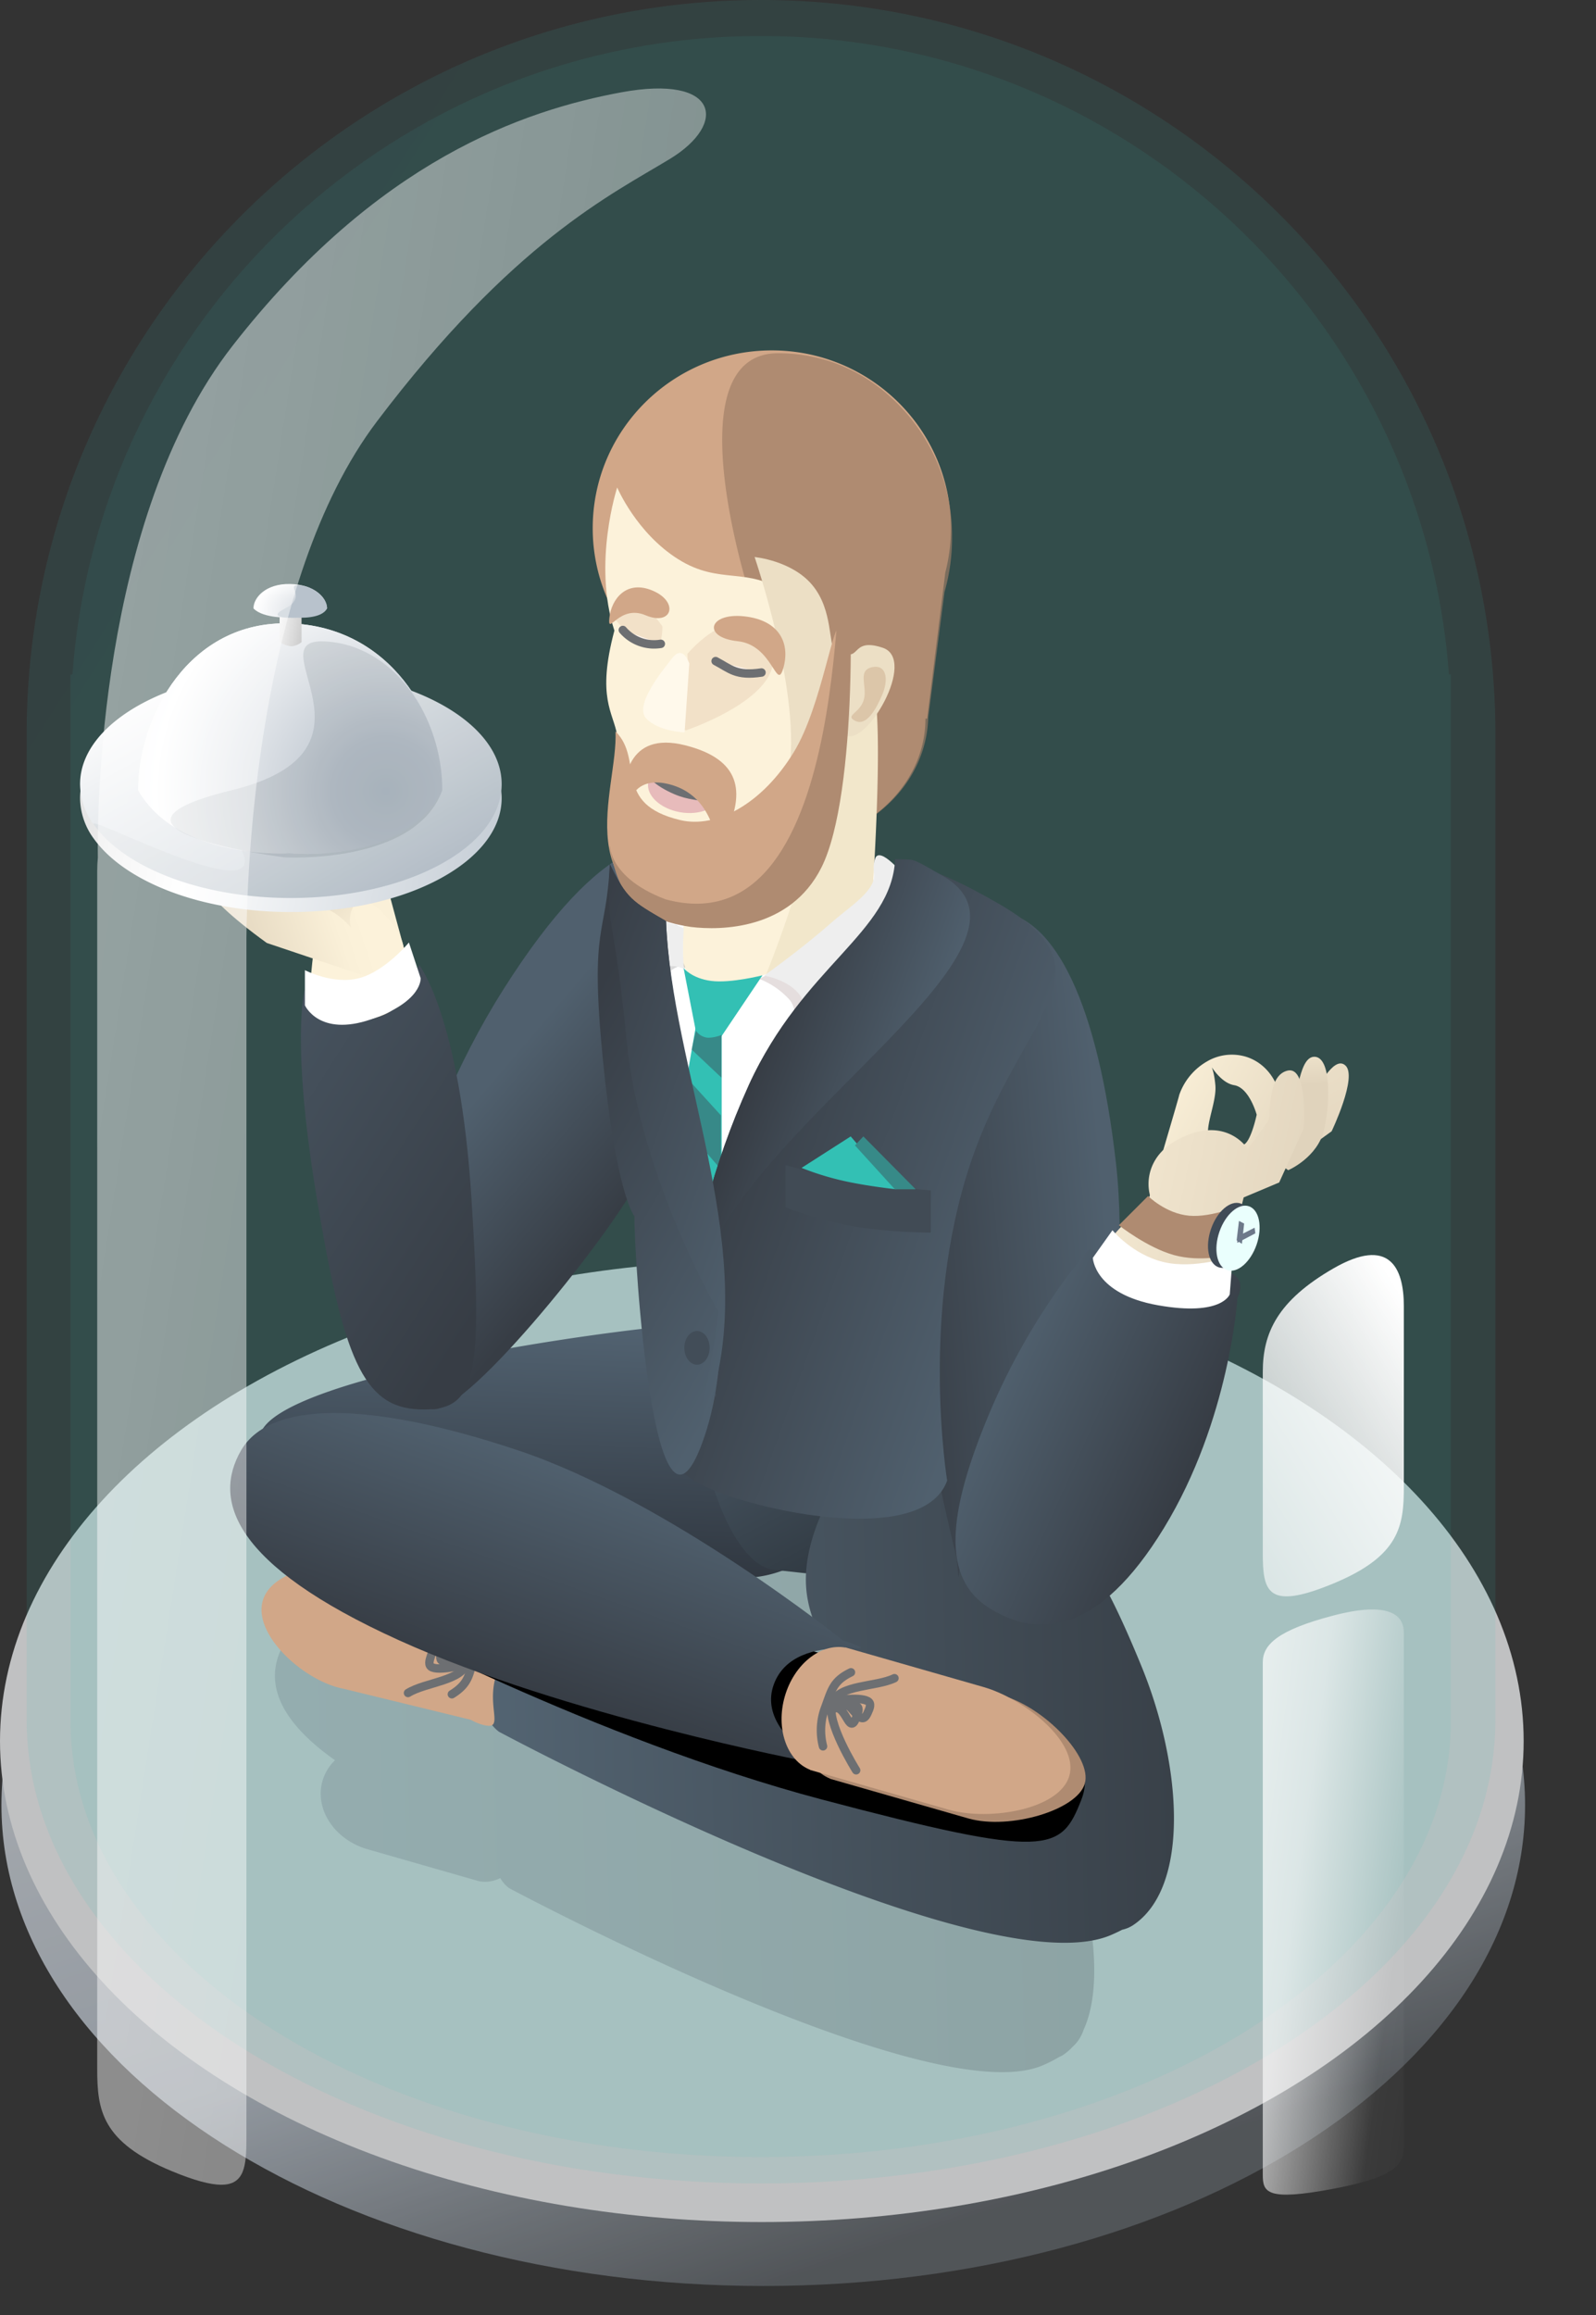 <svg id="Layer_1" data-name="Layer 1" xmlns="http://www.w3.org/2000/svg" xmlns:xlink="http://www.w3.org/1999/xlink" viewBox="0 0 567.86 823.4"><rect x="0" y="0" width="567.86" height="823.4" fill="#333333" stroke="none"/><defs><style>.cls-1,.cls-6{opacity:0.11;}.cls-1,.cls-16,.cls-21,.cls-28,.cls-51,.cls-53,.cls-6,.cls-63,.cls-68,.cls-69,.cls-7,.cls-8{isolation:isolate;}.cls-1{fill:url(#linear-gradient);}.cls-2{opacity:0.73;}.cls-3,.cls-53,.cls-63,.cls-68{fill:#3d4852;}.cls-3{fill-opacity:0;}.cls-4{fill:url(#linear-gradient-3);}.cls-5{fill:#f4f5f7;}.cls-6{fill:url(#linear-gradient-4);}.cls-7{opacity:0.09;fill:url(#linear-gradient-5);}.cls-8{opacity:0.21;fill:url(#linear-gradient-6);}.cls-9{fill:url(#linear-gradient-7);}.cls-10{fill:url(#linear-gradient-8);}.cls-11{fill:url(#linear-gradient-9);}.cls-12{fill:#d1a788;}.cls-13,.cls-16{fill:none;}.cls-13,.cls-27{stroke:#6d6f72;stroke-linejoin:round;stroke-width:3px;}.cls-13,.cls-16,.cls-27{stroke-linecap:round;}.cls-14{fill:url(#linear-gradient-10);}.cls-15{fill:#af8b71;}.cls-16{stroke:#747b81;stroke-width:2px;stroke-dasharray:3;opacity:0.46;}.cls-17{fill:url(#linear-gradient-11);}.cls-18{fill:url(#linear-gradient-12);}.cls-19{fill:#fff;}.cls-20{fill:url(#linear-gradient-13);}.cls-21{fill:#9f7e66;opacity:0.67;}.cls-22{fill:#fcf2da;}.cls-23{fill:#f2e7cb;}.cls-24{fill:#f2e1c8;}.cls-25{fill:#ecdfc5;}.cls-26{fill:#e7bbbb;}.cls-27{fill:#fff5ef;}.cls-28{fill:#be9272;opacity:0.33;}.cls-29{fill:#fff9eb;}.cls-30{fill:url(#linear-gradient-14);}.cls-31{fill:url(#linear-gradient-15);}.cls-32{fill:url(#linear-gradient-16);}.cls-33{fill:url(#linear-gradient-17);}.cls-34{fill:url(#linear-gradient-18);}.cls-35{fill:url(#linear-gradient-19);}.cls-36{fill:url(#linear-gradient-20);}.cls-37{fill:url(#linear-gradient-21);}.cls-38{fill:url(#linear-gradient-22);}.cls-39{fill:url(#linear-gradient-23);}.cls-40{fill:url(#linear-gradient-24);}.cls-41{fill:url(#linear-gradient-25);}.cls-42{fill:url(#linear-gradient-26);}.cls-43{fill:url(#linear-gradient-27);}.cls-44{fill:url(#linear-gradient-28);}.cls-45{fill:url(#linear-gradient-29);}.cls-46{fill:#e5dede;}.cls-47{fill:#eee;}.cls-48{fill:#404b57;}.cls-49{fill:#eafffd;}.cls-50{fill:#6d798a;}.cls-51{fill:#a3a3a3;opacity:0.4;}.cls-52{fill:#33c0b4;}.cls-53{opacity:0.45;}.cls-54{fill:url(#linear-gradient-30);}.cls-55{fill:url(#linear-gradient-31);}.cls-56{fill:url(#linear-gradient-32);}.cls-57{fill:url(#linear-gradient-33);}.cls-58{fill:#424d58;}.cls-59{fill:#414b55;}.cls-60{fill:#378a88;}.cls-61{fill:url(#linear-gradient-34);}.cls-62{fill:url(#linear-gradient-35);}.cls-63{opacity:0.06;}.cls-64{fill:url(#radial-gradient);}.cls-65{fill:url(#linear-gradient-36);}.cls-66{fill:url(#radial-gradient-3);}.cls-67{fill:#b8c2cc;}.cls-68{opacity:0.13;}.cls-69{opacity:0.49;fill:url(#linear-gradient-37);}</style><linearGradient id="linear-gradient" x1="-12.48" y1="832.88" x2="-12.48" y2="832.88" gradientTransform="matrix(522.59, 0, 0, -776.61, 6790.09, 646819.88)" gradientUnits="userSpaceOnUse"><stop offset="0" stop-color="#4394b1"/><stop offset="1" stop-color="#33c0b4"/></linearGradient><linearGradient id="linear-gradient-3" x1="-12.69" y1="832.75" x2="-12.27" y2="831.98" gradientTransform="matrix(542.11, 0, 0, -342.14, 7034.98, 285428.51)" gradientUnits="userSpaceOnUse"><stop offset="0" stop-color="#d8dde3"/><stop offset="0.61" stop-color="#b4bdc7"/><stop offset="1" stop-color="#5c6166"/></linearGradient><linearGradient id="linear-gradient-4" x1="-13.09" y1="832.92" x2="-12.79" y2="832.64" xlink:href="#linear-gradient"/><linearGradient id="linear-gradient-5" x1="-13.09" y1="832.92" x2="-12.79" y2="832.64" gradientTransform="matrix(491.13, 0, 0, -754.4, 6396.78, 628335.86)" xlink:href="#linear-gradient"/><linearGradient id="linear-gradient-6" x1="-12.95" y1="832.33" x2="-11.95" y2="832.35" gradientTransform="matrix(291.51, 0, 0, -192.54, 3874.45, 160899.87)" gradientUnits="userSpaceOnUse"><stop offset="0" stop-color="#536473"/><stop offset="1" stop-color="#303740"/></linearGradient><linearGradient id="linear-gradient-7" x1="-12.91" y1="832.44" x2="-11.91" y2="832.46" gradientTransform="matrix(-4.73, 90.95, 212.64, 11.07, -176869.35, -7572.87)" xlink:href="#linear-gradient-6"/><linearGradient id="linear-gradient-8" x1="-12.65" y1="832.37" x2="-11.77" y2="833.02" gradientTransform="matrix(-14.72, 92.95, 90.67, 14.36, -75380.49, -10287.91)" gradientUnits="userSpaceOnUse"><stop offset="0" stop-color="#495764"/><stop offset="1" stop-color="#252c32"/></linearGradient><linearGradient id="linear-gradient-9" x1="-12.95" y1="832.33" x2="-11.95" y2="832.35" gradientTransform="matrix(245.35, 0, 0, -208.8, 3348.87, 174380.11)" gradientUnits="userSpaceOnUse"><stop offset="0" stop-color="#536472"/><stop offset="1" stop-color="#394149"/></linearGradient><linearGradient id="linear-gradient-10" x1="-12.95" y1="832.44" x2="-11.95" y2="832.46" gradientTransform="matrix(-27.04, 74.32, 220.9, 80.37, -184031.38, -65417.64)" gradientUnits="userSpaceOnUse"><stop offset="0" stop-color="#50606e"/><stop offset="1" stop-color="#373d45"/></linearGradient><linearGradient id="linear-gradient-11" x1="-12.81" y1="832.66" x2="-12.25" y2="832.21" gradientTransform="matrix(146.55, 0, 0, -154.52, 2001.48, 129025.02)" gradientUnits="userSpaceOnUse"><stop offset="0" stop-color="#fcf2da"/><stop offset="0.26" stop-color="#fbf1d9"/><stop offset="0.85" stop-color="#e1d5be"/><stop offset="1" stop-color="#e0d3bc"/></linearGradient><linearGradient id="linear-gradient-12" x1="-12.44" y1="832.44" x2="-8.95" y2="831.33" gradientTransform="matrix(54.62, 42.7, 53.85, -68.88, -43919, 58221.07)" gradientUnits="userSpaceOnUse"><stop offset="0" stop-color="#fff"/><stop offset="0.5" stop-color="#cdcdcd"/><stop offset="0.51" stop-color="#868686"/><stop offset="0.74" stop-color="#8a8a8a"/><stop offset="1" stop-color="gray"/></linearGradient><linearGradient id="linear-gradient-13" x1="-12.79" y1="832.35" x2="-11.86" y2="832.31" gradientTransform="matrix(56.71, -7.97, -22.46, -159.82, 19748.96, 133389.22)" gradientUnits="userSpaceOnUse"><stop offset="0" stop-color="#fcf2da"/><stop offset="1" stop-color="#e0d3bc"/></linearGradient><linearGradient id="linear-gradient-14" x1="-12.52" y1="832.29" x2="-8.17" y2="831.35" gradientTransform="matrix(72.24, -11.44, -12.7, -80.15, 11798.61, 66931.08)" gradientUnits="userSpaceOnUse"><stop offset="0" stop-color="#fff"/><stop offset="0.2" stop-color="#f1f1f1"/><stop offset="0.51" stop-color="#868686"/><stop offset="0.74" stop-color="#8a8a8a"/><stop offset="1" stop-color="gray"/></linearGradient><linearGradient id="linear-gradient-15" x1="-11.93" y1="832.05" x2="-14.56" y2="833.53" gradientTransform="matrix(41.86, -12.8, -15.53, -50.79, 13551.12, 42423.98)" gradientUnits="userSpaceOnUse"><stop offset="0" stop-color="#faf0d8"/><stop offset="1" stop-color="#7d786c"/></linearGradient><linearGradient id="linear-gradient-16" x1="-12.09" y1="832.17" x2="-12.92" y2="832.15" gradientTransform="matrix(59.26, -18.12, -15.74, -51.5, 13941.32, 42957.19)" gradientUnits="userSpaceOnUse"><stop offset="0" stop-color="#fcf2da"/><stop offset="0.18" stop-color="#faf0d8"/><stop offset="1" stop-color="#e0d3bc"/></linearGradient><linearGradient id="linear-gradient-17" x1="-11.49" y1="832.95" x2="-11.79" y2="831.88" gradientTransform="matrix(13.76, -4.21, -12.62, -41.29, 10753.51, 34610.85)" gradientUnits="userSpaceOnUse"><stop offset="0" stop-color="#faf0d8"/><stop offset="1" stop-color="#e0d3bc"/></linearGradient><linearGradient id="linear-gradient-18" x1="-11.56" y1="831.05" x2="-12.66" y2="832.87" gradientTransform="matrix(20.9, -6.39, -9.92, -32.46, 8594.05, 27238.62)" xlink:href="#linear-gradient-17"/><linearGradient id="linear-gradient-19" x1="-11.64" y1="831.18" x2="-12.32" y2="832.24" gradientTransform="matrix(28.53, -8.72, -8.26, -27.02, 7333.67, 22691.23)" xlink:href="#linear-gradient-16"/><linearGradient id="linear-gradient-20" x1="-13.15" y1="832.42" x2="-12.15" y2="832.44" gradientTransform="matrix(-78.74, 6.88, 20.44, 234.06, -17655.6, -194310.1)" xlink:href="#linear-gradient-10"/><linearGradient id="linear-gradient-21" x1="-12.49" y1="832.27" x2="-13.11" y2="832.67" gradientTransform="matrix(-66.19, -35.15, -103.28, 194.44, 85322.15, -161901.68)" xlink:href="#linear-gradient-10"/><linearGradient id="linear-gradient-22" x1="-12.74" y1="833.46" x2="-12.1" y2="831.92" gradientTransform="matrix(55.34, -7.78, -21.87, -155.59, 19021.15, 129831.62)" xlink:href="#linear-gradient-10"/><linearGradient id="linear-gradient-23" x1="-12.96" y1="832.53" x2="-11.27" y2="832.01" gradientTransform="matrix(35.39, 11.49, 19.86, -61.16, -15667.95, 51452.48)" xlink:href="#linear-gradient-13"/><linearGradient id="linear-gradient-24" x1="-19.91" y1="833.38" x2="-10.66" y2="832.41" gradientTransform="matrix(11.31, 18.82, 39.11, -23.51, -31965.77, 20197.02)" gradientUnits="userSpaceOnUse"><stop offset="0" stop-color="#fcf2da"/><stop offset="0.52" stop-color="#f9eed7"/><stop offset="1" stop-color="#e0d3bc"/></linearGradient><linearGradient id="linear-gradient-25" x1="-11.8" y1="833.16" x2="-11.34" y2="831.41" gradientTransform="matrix(15.35, 7.81, 18.38, -36.11, -14656.82, 30540.19)" gradientUnits="userSpaceOnUse"><stop offset="0" stop-color="#fcf2da"/><stop offset="0.35" stop-color="#e0d3bc"/><stop offset="1" stop-color="#e0d3bc"/></linearGradient><linearGradient id="linear-gradient-26" x1="-13.67" y1="832.7" x2="-11.9" y2="832.24" gradientTransform="matrix(111.83, 5.82, 10.11, -194.13, -6622.45, 162133.24)" gradientUnits="userSpaceOnUse"><stop offset="0" stop-color="#fcf2da"/><stop offset="0.48" stop-color="#f9eed7"/><stop offset="1" stop-color="#e0d3bc"/></linearGradient><linearGradient id="linear-gradient-27" x1="-12.79" y1="832.36" x2="-11.79" y2="832.38" gradientTransform="matrix(67.64, 31.58, 61.23, -131.15, -49748.37, 110066.63)" xlink:href="#linear-gradient-10"/><linearGradient id="linear-gradient-28" x1="-13.55" y1="833.08" x2="-11.54" y2="831.95" gradientTransform="matrix(50.19, 0, 0, -208.14, 1088.77, 173924.08)" gradientUnits="userSpaceOnUse"><stop offset="0" stop-color="#fff"/><stop offset="0.54" stop-color="#fff" stop-opacity="0.6"/><stop offset="0.83" stop-color="#fff" stop-opacity="0.04"/><stop offset="1" stop-color="#fff" stop-opacity="0"/></linearGradient><linearGradient id="linear-gradient-29" x1="-11.91" y1="832.79" x2="-14.91" y2="828.33" gradientTransform="matrix(50.19, 0, 0, -121.4, 1088.76, 101548.28)" gradientUnits="userSpaceOnUse"><stop offset="0" stop-color="#fff"/><stop offset="0.54" stop-color="#fff" stop-opacity="0.04"/><stop offset="0.54" stop-color="#fff" stop-opacity="0.6"/><stop offset="1" stop-color="#fff" stop-opacity="0"/></linearGradient><linearGradient id="linear-gradient-30" x1="-13.13" y1="832.4" x2="-12.13" y2="832.41" gradientTransform="matrix(-108.27, -39.39, -79.87, 219.51, 65425.1, -182796.01)" xlink:href="#linear-gradient-10"/><linearGradient id="linear-gradient-31" x1="-13.27" y1="832.4" x2="-12.27" y2="832.42" gradientTransform="matrix(-52.1, -18.95, -73.32, 201.53, 60657.6, -167594.23)" xlink:href="#linear-gradient-10"/><linearGradient id="linear-gradient-32" x1="-13.22" y1="832.61" x2="-12.23" y2="832.26" gradientTransform="matrix(-95.19, -34.63, -66.9, 183.87, 54713.12, -153077.25)" xlink:href="#linear-gradient-10"/><linearGradient id="linear-gradient-33" x1="-13.15" y1="832.4" x2="-12.15" y2="832.42" gradientTransform="matrix(-93.95, -34.18, -63.14, 173.54, 51601.3, -144478.03)" xlink:href="#linear-gradient-10"/><linearGradient id="linear-gradient-34" x1="-11.73" y1="832.2" x2="-13.72" y2="832.42" gradientTransform="matrix(150, 0, 0, -81, 1965.49, 67698.47)" gradientUnits="userSpaceOnUse"><stop offset="0" stop-color="#b8c2cc"/><stop offset="0.45" stop-color="#fff"/><stop offset="1" stop-color="#969696"/></linearGradient><linearGradient id="linear-gradient-35" x1="-12" y1="831.88" x2="-14.01" y2="833.82" gradientTransform="matrix(150, 0, 0, -81, 1965.49, 67693.47)" gradientUnits="userSpaceOnUse"><stop offset="0" stop-color="#b8c2cc"/><stop offset="0.41" stop-color="#fff"/><stop offset="1" stop-color="#e9f0f7"/></linearGradient><radialGradient id="radial-gradient" cx="-12.03" cy="832.15" r="1.81" gradientTransform="matrix(73.08, 37.15, 37.14, -73.15, -29889.35, 61600.03)" gradientUnits="userSpaceOnUse"><stop offset="0" stop-color="#b8c2cc"/><stop offset="0.13" stop-color="#c0c8d1"/><stop offset="0.55" stop-color="#fff"/><stop offset="1" stop-color="#e9f0f7"/></radialGradient><linearGradient id="linear-gradient-36" x1="-11.6" y1="832.17" x2="-8.08" y2="830.89" gradientTransform="matrix(7.8, 0, 0, -16.47, 187.89, 13919.59)" gradientUnits="userSpaceOnUse"><stop offset="0" stop-color="#fff"/><stop offset="1" stop-color="gray"/></linearGradient><radialGradient id="radial-gradient-3" cx="-11.3" cy="831.8" r="1.81" gradientTransform="matrix(17.69, 5.44, 8.99, -10.71, -7167.2, 9187.05)" xlink:href="#radial-gradient"/><linearGradient id="linear-gradient-37" x1="-12.99" y1="832.69" x2="-10.13" y2="831.14" gradientTransform="matrix(216.62, 0, 0, -745.62, 2837.65, 621044.66)" xlink:href="#linear-gradient-28"/></defs><title>Hotel-Insurance</title><path id="Union_54" data-name="Union 54" class="cls-1" d="M270.78,0"/><path id="Union_54-2" data-name="Union 54" class="cls-1" d="M270.78,0"/><g id="Group_3882" data-name="Group 3882" class="cls-2"><path id="Path_6982" data-name="Path 6982" class="cls-3" d="M294.61,465.7c150.91,0,273.25,80.07,273.25,178.85S445.52,823.4,294.61,823.4,21.36,743.33,21.36,644.55,143.7,465.7,294.61,465.7Z"/><path id="Path_6974" data-name="Path 6974" class="cls-4" d="M270.52,470.94c149.7,0,272.1,76.59,272.1,171.07s-121.35,171.07-271,171.07S.51,736.49.51,642,120.82,470.94,270.52,470.94Z"/><ellipse id="Ellipse_90" data-name="Ellipse 90" class="cls-5" cx="271.06" cy="619.27" rx="271.06" ry="171.07"/></g><path id="Union_54-3" data-name="Union 54" class="cls-6" d="M270.78,0C414.33,0,530.85,115.77,532.06,259h0V611.5h0v.2c0,91.08-117,164.91-261.29,164.91S9.49,702.77,9.49,611.7v-.2h0V259h0C10.72,115.77,127.23,0,270.78,0"/><path id="Union_63" data-name="Union 63" class="cls-7" d="M25.09,612.22V239.9h.68c9.45-127,115.48-227.1,244.88-227.1S506.09,112.91,515.54,239.9h.68V612.22c0,85.59-109.94,155-245.57,155S25.09,697.81,25.09,612.22Z"/><g id="Group_3876" data-name="Group 3876"><g id="Group_3553" data-name="Group 3553"><path id="Union_67" data-name="Union 67" class="cls-8" d="M181.11,671.55A11.53,11.53,0,0,1,178,668a12.55,12.55,0,0,1-5.41,1.32,10.44,10.44,0,0,1-1.85-.17v.06l-1-.3L130.63,657.7c-11.65-3.43-18.76-14.25-15.89-24.25a16.53,16.53,0,0,1,4.45-7.37c-22.9-16.19-24.61-30.31-18-41.75a22,22,0,0,1,8-8.42c17.17-17.85,127.07-32.37,145.38-31.41h4.44a26.25,26.25,0,0,1,10.71,3L294,552.88a24.37,24.37,0,0,1,19,4.18q.4-.66.75-1.26c7.21-12.49,42.1,44.12,48.55,62.85,0,0,3.93,1.66,16.42,32.64C388.9,676.57,392.94,706,385.53,722a13.77,13.77,0,0,1-4,6.1,17.72,17.72,0,0,1-2.83,2.5,7.79,7.79,0,0,1-1.8,1,49.39,49.39,0,0,1-5.89,3c-3.88,1.67-8.79,2.43-14.5,2.43C303.4,737,181.11,671.55,181.11,671.55Zm108.59-25.8,1.55.44c-4.5-7-8-15-8.54-23.41a18,18,0,0,1-7.71-4.13,35.62,35.62,0,0,1-20.39,5.09l-2.67-.14c16.16,9.81,28.9,18.31,33.92,21.71a12.18,12.18,0,0,1,2.7.17l0-.06Z"/><g id="Group_3903" data-name="Group 3903"><path id="Path_6629" data-name="Path 6629" class="cls-9" d="M305.07,522.18a41.16,41.16,0,0,1-43.24,39h0l-133.17-6.94C106,553,91.24,534.06,92.43,511.36S239.09,469,261.79,470.22h5.1C289.59,471.4,306.26,499.47,305.07,522.18Z"/><path id="Path_6630" data-name="Path 6630" class="cls-10" d="M335.68,528.42c-3.27,20.64-19.65,35.2-36.58,32.52L275,558.31c-16.93-2.68-29.39-48.17-26.12-68.81s10.54-28.94,27.47-26.26l34.58,23C327.87,488.88,338.94,507.78,335.68,528.42Z"/><path id="Union_31" data-name="Union 31" class="cls-11" d="M177.5,615.93c-9.88-7.62-2.63-21.64-2.63-21.64s7.19-14.54,17-10.17,76.29,33.08,76.29,33.08l60.57,9.86a55.22,55.22,0,0,1-4.81-9.79s-36.49-24.63-37.18-54.51,31.93-63.64,41.44-78.39,51.19,49.6,58.59,71.08c0,0,4.87,1.78,19.39,37.25s17.22,78.48-2.94,92a11.4,11.4,0,0,1-3.92,1.66c-1.22.63-2.53,1.25-3.94,1.86-4.44,1.92-10.08,2.79-16.63,2.79C317.76,691,177.5,615.93,177.5,615.93Z"/><g id="Group_3881" data-name="Group 3881"><path id="Union_32" data-name="Union 32" class="cls-12" d="M304.61,629.65s-6.33-10-8.29-17.77l-3.49,9.25a22.76,22.76,0,0,1,.52-13.15c2.49-6.58,2.8-10,9.41-13.17l-2.6,6.92a38.93,38.93,0,0,1,9.14-2.44c3.28-.62,6.54-1.22,8.94-2.39ZM171.49,613.4a18.67,18.67,0,0,1-4-1.71l-45.11-11c-.86-.17-1.73-.38-2.59-.62l-.2-.06h0c-13.44-4-29.4-19.18-26.11-30.65s24.58-14.87,38.08-11.1h0l46,13.2v.09c6.8,3.14,1.95,13.86-1.19,24.81-2.2,7.67.13,13.75-.59,16.23C175.46,613.88,174.33,614.21,171.49,613.4Z"/><g id="Group_3916" data-name="Group 3916"><path id="Path_6633" data-name="Path 6633" class="cls-13" d="M302.76,594.81c-6.61,3.21-6.92,6.59-9.41,13.17a22.84,22.84,0,0,0-.52,13.15"/><path id="Path_6634" data-name="Path 6634" class="cls-13" d="M318.25,596.9c-6.62,3.2-19.65,2.17-22.13,8.75s8.5,24,8.5,24"/><path id="Path_6636" data-name="Path 6636" class="cls-13" d="M295.87,605c6.82-2.74,9.83,10.76,12.77,4.37.82-1.79,1.62-3.54,0-4.37-3.19-1.67-12.77,0-12.77,0"/><path id="Path_7065" data-name="Path 7065" class="cls-13" d="M295.87,608c5.05-3.24,6.05,9.67,8.66,3.19.73-1.82,1.44-3.58.37-4.26-2.12-1.36-9,1.07-9,1.07"/></g><g id="Group_3918" data-name="Group 3918"><path id="Path_6633-2" data-name="Path 6633-2" class="cls-13" d="M160.78,602.61c6.25-3.88,6.21-7.27,8-14.07a22.81,22.81,0,0,0-.85-13.13"/><path id="Path_6634-2" data-name="Path 6634-2" class="cls-13" d="M145.17,602.16c6.25-3.88,19.31-4.22,21.1-11s-11-23-11-23"/><path id="Path_6636-2" data-name="Path 6636-2" class="cls-13" d="M166.58,591.74c-6.5,3.44-10.91-9.67-13.16-3-.63,1.87-1.24,3.69.45,4.35,3.35,1.32,12.71-1.34,12.71-1.34"/><path id="Path_7065-2" data-name="Path 7065-2" class="cls-13" d="M166.27,588.76c-4.69,3.75-7-9-9-2.27-.54,1.88-1.06,3.72.08,4.28,2.24,1.13,8.87-2,8.87-2"/></g></g><path id="Path_6972" data-name="Path 6972" d="M102.57,548.94s1.8-12.07,17.23-7.61,119.89,33.86,119.89,33.86L334,598.3c32.27,11.74,58.05,23.11,50.77,41.76s-11.53,21.34-92.3,0S128,574.18,128,574.18C95.7,562.44,102.57,548.94,102.57,548.94Z"/><path id="Path_6627" data-name="Path 6627" class="cls-14" d="M275.31,599.14c-7.77,21.36,34.44,35.47,12.62,27.54,0,0-87-16.52-146.17-43.36s-66.13-49.87-56-67.42,45-17.95,98.68,0S299.69,583.3,299.69,583.3C321.51,591.24,283.08,577.78,275.31,599.14Z"/><g id="Group_3880" data-name="Group 3880"><path id="Union_33" data-name="Union 33" class="cls-15" d="M307.85,589.14l0-.06,49.39,14.16h0c14.43,4.27,31.44,21.69,28.73,31.16s-26.74,16.46-41.23,12.44h0l-49.4-14.16,0-.06c-8.28-3.32-12.31-14.64-9-26.12S299.07,587.56,307.85,589.14Z"/><path id="Union_34" data-name="Union 34" class="cls-12" d="M300.75,586l0-.06,49.39,14.16h0c14.45,4.25,33.76,19.54,30.33,31.52s-28.33,16.13-42.83,12.08h0l-49.4-14.16,0-.06c-8.28-3.32-12.31-14.64-9-26.12S292,584.45,300.75,586Z"/><path id="Union_64" data-name="Union 64" class="cls-12" d="M302.87,588.05v0L339,601.14h0c10.47,3.9,16.37,14.09,13.19,22.85s-14.26,12.77-24.79,9h0l-36.1-13.14v0c-6-2.9-8.42-11.56-5.37-19.94S296.4,586.41,302.87,588.05Z"/></g><path id="Path_6986" data-name="Path 6986" class="cls-16" d="M347.63,520.31c-16.63,3.63-22-11.94-22-11.94"/><g id="Group_3914" data-name="Group 3914"><path id="Path_6633-3" data-name="Path 6633-3" class="cls-13" d="M302.77,594.81c-6.62,3.21-6.93,6.59-9.42,13.17a22.84,22.84,0,0,0-.52,13.15"/><path id="Path_6634-3" data-name="Path 6634-3" class="cls-13" d="M318.25,596.9c-6.62,3.2-19.65,2.17-22.13,8.75s8.5,24,8.5,24"/><path id="Path_6636-3" data-name="Path 6636-3" class="cls-13" d="M295.87,605c6.82-2.74,9.83,10.76,12.77,4.37.83-1.79,1.62-3.54,0-4.37-3.19-1.67-12.77,0-12.77,0"/><path id="Path_7065-3" data-name="Path 7065-3" class="cls-13" d="M295.87,608c5.05-3.24,6.05,9.67,8.66,3.19.73-1.82,1.44-3.58.37-4.26-2.12-1.36-9,1.07-9,1.07"/></g></g><path id="Union_51" data-name="Union 51" class="cls-17" d="M127.81,468.71l.3-.44-.82-.07s-11.46-28.75-16-60,0-67.41,0-67.41l32.18-3.24,20.36,77.67,51.52-76.37,40.49,27.31s-48.34,91.77-80.36,117.4c-7.7,6.17-14.46,8.51-20.28,8.51C136.86,492.07,127.81,468.71,127.81,468.71Z"/><path id="Union_29" data-name="Union 29" class="cls-18" d="M188.92,359.74l-.08-.06,29.34-37.54h0c8.67-10.82,27.75-10.13,42.75,1.6s20.28,30.08,11.87,41.1h0l-29.34,37.54-.08-.07c-6.16,5.65-21.93,1.55-36.3-9.68S184.93,367.08,188.92,359.74Z"/><path id="Union_30" data-name="Union 30" class="cls-19" d="M278.09,521c-31.27-6.08-48.91-22-45-42.14,0-.27.11-.53.17-.79-.76-10.64-2.5-32.27-5.2-49.63-.41-2.63-.94-5.34-1.54-8.08-6.17-3.08-10.93-8.27-13.63-16.42-13.4-40.41-2.88-106.54,77.6-98.74S376,340.41,376,361.89c0,15-7.08,33.52-23.6,43.23l-14.18,63.2c10.74,6.82,17.08,15.4,15.12,25.48-3.26,16.76-31.58,28.69-59,28.69A85.21,85.21,0,0,1,278.09,521Z"/><path id="Path_6871" data-name="Path 6871" class="cls-20" d="M323.45,388.18l48.61-6.83,11.87,72.73,9.93,82.38L345.91,548s-12.12-39.21-17.57-78S323.45,388.18,323.45,388.18Z"/><g id="Group_3545" data-name="Group 3545"><path id="Union_17" data-name="Union 17" class="cls-12" d="M219.68,255.6c0-2.78-2-17,5.14-28.29a62.63,62.63,0,0,1-13.93-39.46c0-34.92,28.53-63.22,63.73-63.22,35,0,63.47,28.05,63.73,62.75h0l0,.21v.26a63.43,63.43,0,0,1-2,15.75l-6.47,52h-.6c0,25.19-23.78,45.6-53.11,45.6S219.68,280.78,219.68,255.6Z"/><path id="Union_22" data-name="Union 22" class="cls-21" d="M219.32,254c0-23.51,15.29-36.35,45.46-37.59,1.22-2.73,2.14-4.42,2.14-4.42s-28-86.26,9.88-86.35c19.13,0,34.55,8.6,45.55,21.15a66.23,66.23,0,0,1,16.39,43.07h0V190c0,.46,0,.91,0,1.37a69.56,69.56,0,0,1-2.68,19.18l-5.79,44.55c-.61,24.35-22.21,46.84-60.55,47.27h-1C230.62,302.33,219.32,278.53,219.32,254Z"/><path id="Path_6589" data-name="Path 6589" class="cls-22" d="M219.6,173.39s6.82,16.17,21.72,25.52,24.7,2.4,37.9,11.87,14.91,26,14.91,26,7.32-6.06,13.39,0,0,28.19-6.55,24.79c0,15.92-6,19.51-17.71,29.84s-33.65,18.49-41.94,15.26S225,294.92,219.6,261.59c-1.35-8.23-7.41-13.3-1-37.3C210.79,200.3,219.6,173.39,219.6,173.39Z"/><path id="Path_6624" data-name="Path 6624" class="cls-22" d="M229.27,192.59s6.65,16.17,21.17,25.52,24.07,2.4,36.93,11.87,14.53,26,14.53,26-7.92-6.06-2,0S275,345.6,275,345.6s-52.86,22.12-24.55-34.6-15.88,6.46-21.17-26.45c-.11-.69-.22-1.39-.36-2.38-3.69-25.82-1.38-66.13-.19-82.69C229,195.26,229.27,192.59,229.27,192.59Z"/><path id="Path_6626" data-name="Path 6626" class="cls-23" d="M309.72,242.07c5.5,6.44.72,75.53.72,75.53s-5.34,11.11-15.63,18.3a88.25,88.25,0,0,1-22.26,10.77s15.57-38.27,15.89-54.84C295.19,262.7,304.22,235.63,309.72,242.07Z"/><path id="Path_6623" data-name="Path 6623" class="cls-24" d="M244.56,232.61s17.86-21.75,28.66-4-29.08,31.14-29.08,31.14h0c-3.47-.8-9.78,2.91-4.06-7.73S244.56,232.61,244.56,232.61Z"/><path id="Path_7032" data-name="Path 7032" class="cls-24" d="M235.69,222.8c0,19.2-17-2.77-17-2.77s.1-.29.4-1.05C220.33,215.84,224.76,207.28,235.69,222.8Z"/><path id="Path_6600" data-name="Path 6600" class="cls-25" d="M268.49,198.13s13.43,1.24,20.67,10.14,5.5,20.54,8.26,25.43c1.38,2.46-5.08.2,0-3.3,9.54,7,4.25-4.17,16.67,0s-6.09,35.64-13.28,31c0,15.92-2.83,16.92-14.51,27.25-2.13,1.87-5.49,6.31-8.59,7.88-12.52,6.33-21.83,14-37.4,9.6,9.9-3.65,13.08-3.78,40.18-30.88C285.7,248.47,268.49,198.13,268.49,198.13Z"/><g id="Group_3544" data-name="Group 3544"><ellipse id="Ellipse_99" data-name="Ellipse 99" class="cls-26" cx="243.45" cy="280.55" rx="8.47" ry="13" transform="translate(-75.12 471.58) rotate(-80)"/><path id="Path_6614" data-name="Path 6614" class="cls-13" d="M228.17,271.76c2.77,2.37,4.15,5.26,10.09,8.28s8.34,2.56,13.65,3.82"/><path id="Path_6619" data-name="Path 6619" class="cls-27" d="M254.62,235.14c5.22,2.73,7.24,5.41,16.32,4.06"/><path id="Path_6620" data-name="Path 6620" class="cls-27" d="M221.6,224.08A14.68,14.68,0,0,0,235.12,229"/></g><path id="Path_6621" data-name="Path 6621" class="cls-28" d="M310.21,237.33c5.34-1.19,5.91,4.45,3.78,9.56s-5.63,11.49-9.62,9.54,1.48-2.65,2.94-7.42S304.88,238.53,310.21,237.33Z"/><path id="Path_6622" data-name="Path 6622" class="cls-29" d="M239.25,234c3.83-4.88,6,2,6,2l-1.67,24.51s-9.4-.36-13.68-5S235.41,238.85,239.25,234Z"/></g><path id="Union_16" data-name="Union 16" class="cls-30" d="M309.51,396.13l-.1,0-6.92-43.69h0c-1.85-12.73,12.64-25.55,32.48-28.69s37.58,4.57,39.76,17.25h0l6.92,43.69h-.11c-.23,7.78-14.87,16.19-33.88,19.2S312.14,403.45,309.51,396.13Z"/><g id="Group_3549" data-name="Group 3549"><g id="Group_3879" data-name="Group 3879"><path id="Path_6362" data-name="Path 6362" class="cls-31" d="M135.86,307.59a21.8,21.8,0,0,0-11.42-13.29h0s-3.37,9.3-2.15,13.29c2.26,7.39,4.12,17.53-3.28,19.79a14,14,0,0,1-17.49-9.29c-2.26-7.4,10.1-13.23,17.49-15.49,3.41-1,5.44-8.3,5.44-8.3a21.88,21.88,0,0,0-20.53,38.6c.24.13.47.29.71.42l39.26,4.48S134,301.51,135.86,307.59Z"/><path id="Path_6363" data-name="Path 6363" class="cls-32" d="M131.94,347.84l-37-12.44C68.07,316,71.32,310.34,71.32,310.34s6-1.78,7.67-1.27c2.73.85,12.12,6.72,20.23,10.75,14.38-4.19,30.14-6,41.12,9.84S131.94,347.84,131.94,347.84Z"/><path id="Path_6364" data-name="Path 6364" class="cls-33" d="M81.38,310.2v-31h0c4.34-1.32,7.52,6.4,8.84,10.74l8.87,29Z"/><path id="Path_6365" data-name="Path 6365" class="cls-34" d="M82.55,317,69.44,294.27h0c3-3.43,9.68.58,13.11,3.54l17.55,22Z"/><path id="Path_6928" data-name="Path 6928" class="cls-35" d="M125,330c-11.89-12.95-15.64-3.95-25.37-10.69-14.93-22.32,35.06-7.8,28.93-1S125,330,125,330Z"/></g></g><path id="Path_7050" data-name="Path 7050" class="cls-36" d="M360,531.14c-22.63,2-17.59,46.17-19.61,23.06,0,0-21.76-85.76-22.44-150.73s17.27-81,37.44-79.2,35.28,33.23,41.67,89.4-12.42,132.87-12.42,132.87C386.64,569.66,382.62,529.16,360,531.14Z"/><path id="Path_7051" data-name="Path 7051" class="cls-37" d="M153,500.91c-10.38-5.51-26.89-16-16-36.5,0,0,7.43-57.79,42.22-112.67s58.54-58.54,74.51-46.07c10.36,8.08-23.86-10.11-34.81,18.49-5.8,15.16-5.46,81.49,7.55,96.73h0C215.55,441.39,163.36,506.42,153,500.91Z"/><path id="Path_7053" data-name="Path 7053" class="cls-38" d="M132.16,362.4c13-3.33,12.62-10.32,17-19.17,0,0,14.51,18.31,18.6,83.17s1.64,75.6-18.6,74.89-27.07-19.12-36.4-74.89-4.41-74.17-4.41-74.17C113,357.57,119.16,365.73,132.16,362.4Z"/><path id="Path_7059" data-name="Path 7059" class="cls-19" d="M108.49,345.07s10.08,5.29,19.33,2.83,17.67-12.67,17.67-12.67l4.17,12.67s.83,8.33-17.67,14.67-23.5-5-23.5-5Z"/></g><g id="Group_3877" data-name="Group 3877"><path id="Path_6362-2" data-name="Path 6362-2" class="cls-39" d="M419.37,390.07a22.06,22.06,0,0,1,10.41-12.72h0s2,1.23,2.65,8.64-6.25,19,0,21c3.37,1.1,7.42,1.95,10.35,0,2.5-1.67,4.35-10.51,4.35-10.51s-2.59-9.6-8-10.5-9.35-8.64-9.35-8.64a17.49,17.49,0,0,1,13.74-1.42c9.77,3.18,14.81,14.65,11.23,25.63-1.21,3.74-20.2,13.51-20.2,13.51s-15.25,9-27.36,16.68C407.19,431.75,421.24,384.31,419.37,390.07Z"/><path id="Path_6929" data-name="Path 6929" class="cls-40" d="M450,419.58l23.8-17.21s9.3-19.4,4.9-23.4-10.36,9.75-12.7,11.3l-18.48,22.47Z"/><path id="Path_6930" data-name="Path 6930" class="cls-41" d="M458.34,416.22s10.51-4.46,12.81-14.54,2.39-26-3.61-25.81-5.81,18.25-9.2,19.81c-5.53,2.55.54,2.06-2.34,3.79l-2.83,12.91Z"/><path id="Union_52" data-name="Union 52" class="cls-42" d="M363.78,568.81c-13.4-5.65-27-14.56-14.17-53,11.75-35.23,37.65-68.37,59.62-90.39-1.77-6.43.32-14.74,9.1-19.68,17.64-9.92,25.61,2.89,25.61,2.89s2.82-3.66,7.19-9.81c1.37-1.93-.59-16.1,6.91-18s5.81,20.6,5.81,20.6l-8.71,19.16s-5.48,2.33-12.64,5.32c-.23.95-.48,1.95-.76,3-13.58,51-42.67,127.4-42.67,127.4-4.25,9.14-15.33,15.16-26.38,14.59A26.27,26.27,0,0,1,363.78,568.81Z"/></g><path id="Path_7026" data-name="Path 7026" class="cls-12" d="M258.69,295.5c-6,13.55-.42-11.53-20.72-16.59s-14.08,24-15.68,11,1.1-29.91,21.39-24.85S264.69,282,258.69,295.5Z"/><path id="Path_7052" data-name="Path 7052" class="cls-43" d="M408.14,448.9c10.66,2.79,38.93-1.82,32.15,12.68,0,0-2.71,43.48-26.13,81.86S369.1,582.65,352.05,572s-15.11-33.45,0-69.39,35.4-58.18,35.4-58.18S397.47,446.11,408.14,448.9Z"/><path id="Path_7060" data-name="Path 7060" class="cls-19" d="M395.82,437.57s7.06,8.64,18.14,11.31,24.64-2.09,24.64-2.09l-1.05,13.58s-2.75,7.93-25.52,3.89-23.2-16.87-23.2-16.87Z"/></g><g id="Group_3902" data-name="Group 3902"><path id="Path_7030" data-name="Path 7030" class="cls-12" d="M219,260.13c10.3,10.3-1.33,25.77,23.07,31.57,12.76,3,29.06-5.63,40.4-24.23C292.6,250.88,296.78,218.16,299,224c4.7,12.24,4.27,109.07-47.33,103.2S220,281.13,219,260.13Z"/><path id="Path_7031" data-name="Path 7031" class="cls-15" d="M216.89,301.5c.63-3.62-2.66,9.88,20,18.4,68.58,18.38,59.1-135,63.8-122.8,2.8,7.3,4.67,85.28-8.4,111.4-11.13,22.25-35.86,22.49-46.4,21.2C222.29,326.3,219.49,313.5,216.89,301.5Z"/><path id="Path_7028" data-name="Path 7028" class="cls-12" d="M278.72,237.58c-2.47,8.68-3.58-8.18-16.26-9.52s-10.41-10.19,2.27-8.85S281.2,228.89,278.72,237.58Z"/><path id="Path_7029" data-name="Path 7029" class="cls-12" d="M216.81,219.83c-.66,6.64,3.42-5,12.88-1s12-4.72,2.55-8.74S217.48,213.2,216.81,219.83Z"/></g><g id="Group_3861" data-name="Group 3861"><path id="Path_6941" data-name="Path 6941" class="cls-44" d="M474.39,574.62C454.55,579.8,449.3,585,449.3,591.26V773.51c0,6.28,1.4,9.46,25.09,5s25.1-9.31,25.1-15.58V580.69C499.49,574.42,494.24,569.43,474.39,574.62Z"/><path id="Path_6942" data-name="Path 6942" class="cls-45" d="M474.39,451.17c-19.84,11.46-25.09,22.91-25.09,36.77v64.2c0,13.86,1.4,20.89,25.09,11.09s25.1-20.58,25.1-34.44v-64.2C499.49,450.74,494.24,439.72,474.39,451.17Z"/></g><path id="Path_7043" data-name="Path 7043" class="cls-46" d="M270.19,348.19l43-22.93H323s.36-1.63-6.39,9.87-16.76,28.35-26,33.56-5.38-7.95-9.67-13.07A28.29,28.29,0,0,0,270.19,348.19Z"/><path id="Path_7044" data-name="Path 7044" class="cls-47" d="M271.89,347s13.2-9.35,23.91-18.82c4.72-4.17,10.61-8,13.56-12.25,3.27-4.68.4-5.57,2-10.5s10.82,6.5,10.82,6.5,6.62,5.27,0,18.15-19.51,34.45-28.77,39.66-4.77-10.27-8.82-15.8S271.89,347,271.89,347Z"/><path id="Path_7033" data-name="Path 7033" class="cls-15" d="M408.49,425.4s6.25,6.25,14.6,7,18.8-4,18.8-4l-4.6,18s-10.05,2.65-19.6,0-19.6-10.6-19.6-10.6Z"/><ellipse id="Ellipse_728" data-name="Ellipse 728" class="cls-48" cx="437.49" cy="439.4" rx="12" ry="7" transform="translate(-120.4 710) rotate(-71)"/><ellipse id="Ellipse_729" data-name="Ellipse 729" class="cls-49" cx="440.49" cy="440.4" rx="12" ry="7" transform="translate(-119.33 713.51) rotate(-71)"/><path id="Path_7034" data-name="Path 7034" class="cls-50" d="M440.23,439.79v2.26l6.43-3.38-.27-2Z"/><path id="Path_7035" data-name="Path 7035" class="cls-50" d="M440,441.15l1.87,1.26.8-7.22-1.84-.93Z"/><path id="Path_7045" data-name="Path 7045" class="cls-51" d="M227.79,354.3c2.38,4.13,7-4.83,7-4.83s5.1-7.1,8.06-5.4-2.13-5.27-2.13-5.27l2.13-4.73s-.67-8.2-4.93-4.07c-.77.73,2-3.59,0,0C227.49,348.4,225.41,350.17,227.79,354.3Z"/><path id="Path_7046" data-name="Path 7046" class="cls-47" d="M225.15,353.31c-.85,5.9,6.95-6.53,10.34-8.71s7.83,0,7.83,0a86.91,86.91,0,0,1,0-14.43c-3.83-1.84-5.3-1.44-7.83-3.17C225.09,345.4,226,347.41,225.15,353.31Z"/><path id="Path_7037" data-name="Path 7037" class="cls-52" d="M243.22,344.33s2.92,3.69,9.87,4.57,18.2-2,18.2-2l-15.2,22.6-8.4-2.2Z"/><path id="Path_7038" data-name="Path 7038" class="cls-52" d="M256.79,474.34l-16.3,23.36-11-28.8,18.6-106.8,8.69-2.8Z"/><path id="Path_7039" data-name="Path 7039" class="cls-53" d="M242.09,399.3l2.2-16,12.2,13.4v19.2Z"/><path id="Path_7042" data-name="Path 7042" class="cls-53" d="M246.09,373.3l1.53-6.7a5.7,5.7,0,0,0,4.27,2.5,12.77,12.77,0,0,0,4.8-1v15.2Z"/><path id="Path_7040" data-name="Path 7040" class="cls-53" d="M236.09,430.3l3.2-16,17.2,19.4v19.2Z"/><path id="Path_7041" data-name="Path 7041" class="cls-53" d="M231.09,461.3l2.6-17.2,22.8,22.8v7.6l-5.4,7.6Z"/><path id="Path_7055" data-name="Path 7055" class="cls-54" d="M257.48,531.4c-21.37-7.77-22.45-15.19-14.51-37,0,0-3.35-49.33,23.49-108.53,19.14-42.22,55.32-51.86,56.51-78,7.54.38,20.09,6.47,32.26,13.5,42.41,24.48,7.93,38.94-10,92.58S337,526.64,337,526.64C329.06,548.46,278.84,539.17,257.48,531.4Z"/><path id="Path_7056" data-name="Path 7056" class="cls-55" d="M248,491.89c-21.36-7.77-12.94,24.32-5,2.5,0,0-3.35-49.33,23.49-108.53,19.14-42.22,50.81-54.11,52-80.29,7.54.38,4.83-1,17,6C377.88,336.06,267.91,398,250,451.63S269.33,499.66,248,491.89Z"/><path id="Path_7057" data-name="Path 7057" class="cls-56" d="M225.74,432.61s-6.5-7.5-11.26-56,1.3-43.1,2.49-69.27c6,12.25,7.84,13.23,20,20.25,2,52.26,31.72,129.41,13.78,183.05S225.49,445.62,225.74,432.61Z"/><path id="Path_7058" data-name="Path 7058" class="cls-57" d="M255.5,466.37s-27.76-47.51-32.52-96-7.2-36.84-6-63c6,12.25,7.84,13.23,20,20.25,2,52.26,31.8,113.65,16.86,167.3S255.25,479.37,255.5,466.37Z"/><ellipse id="Ellipse_733" data-name="Ellipse 733" class="cls-58" cx="247.99" cy="479.4" rx="4.5" ry="6"/><path id="Path_7339" data-name="Path 7339" class="cls-59" d="M279.49,414.4a233.85,233.85,0,0,0,24.1,5.6c12.92,2.25,27.6,3.4,27.6,3.4v15a184.84,184.84,0,0,1-27.6-2.2,132.61,132.61,0,0,1-24.1-6.8Z"/><path id="Path_7340" data-name="Path 7340" class="cls-52" d="M302.68,404.2,318.79,423s-10.31-1.1-18.71-3a102.11,102.11,0,0,1-14.89-4.6Z"/><path id="Path_7341" data-name="Path 7341" class="cls-60" d="M307.19,404.2l18.6,18.8h-7.4l-14.2-15.6Z"/><path id="Path_7343" data-name="Path 7343" class="cls-61" d="M103.49,243.4c41.42,0,75,18.13,75,40.5s-33.58,40.5-75,40.5c-31.89,0-59.14-10.75-70.14-26.13a24.66,24.66,0,0,1-4.86-14.37C28.49,261.53,62.07,243.4,103.49,243.4Z"/><path id="Path_7344" data-name="Path 7344" class="cls-62" d="M103.49,238.4c41.42,0,75,18.13,75,40.5s-33.58,40.5-75,40.5c-31.89,0-59.14-10.75-70.14-26.13a24.66,24.66,0,0,1-4.86-14.37C28.49,256.53,62.07,238.4,103.49,238.4Z"/><path id="Path_7350" data-name="Path 7350" class="cls-63" d="M103.49,238.4c41.42,0,75,18.13,75,40.5s-33.58,40.5-75,40.5c-31.89,0-59.14-10.75-70.14-26.13-3.08-4.31,61.74,30.46,52.94,9.66S62.07,238.4,103.49,238.4Z"/><path id="Path_7342" data-name="Path 7342" class="cls-64" d="M103,221.73c35.7,1.07,54.43,33.1,54.43,59.34-13.86,26.66-54.43,22.4-54.43,22.4s-39.43,2.66-53.83-22.4C49.16,254.83,67.29,220.67,103,221.73Z"/><path id="Path_7345" data-name="Path 7345" class="cls-64" d="M103,221.73c35.7,1.07,54.43,33.1,54.43,59.34-13.86,26.66-54.43,22.4-54.43,22.4s-39.43,2.66-53.83-22.4C49.16,254.83,67.29,220.67,103,221.73Z"/><path id="Path_7347" data-name="Path 7347" class="cls-65" d="M99.49,213.4h7.8v15a6.5,6.5,0,0,1-3.67,1.47,9,9,0,0,1-4.13-1.47Z"/><path id="Path_7346" data-name="Path 7346" class="cls-66" d="M103.19,207.71c8.64.16,13.18,4.85,13.18,8.69-3.36,3.9-13.18,3.28-13.18,3.28s-9.55.39-13-3.28C90.16,212.56,94.55,207.56,103.19,207.71Z"/><path id="Path_7349" data-name="Path 7349" class="cls-67" d="M106.29,208.13c4.9.16,10.07,4.43,10.07,8.27-1.9,3.9-10.48,3.28-10.48,3.28s-12.4.72-4.4-3.28S101.39,208,106.29,208.13Z"/><path id="Path_7348" data-name="Path 7348" class="cls-68" d="M115.36,228.13c24.73,1.07,42,26.7,42,52.94-9.61,26.66-56.27,23.86-56.27,23.86s-76.67-9.73-18.67-23.86S90.63,227.07,115.36,228.13Z"/><path id="Union_84" data-name="Union 84" class="cls-69" d="M61.14,772.24c-25.07-10.37-26.55-21.77-26.55-36.43v-426c0-1.63.07-3.22.22-4.75-.2-13.48-.24-120.3,47.94-182.08,51.49-66,103.6-83.72,138.3-90.14s38,11.11,17.28,23.7-55.81,29.39-104.22,93.36C90.76,207.16,87.82,312.39,87.68,333.74v3.84h0V760.51c0,9.94-.69,16.56-8.94,16.56C74.83,777.07,69.21,775.58,61.14,772.24Z"/></svg>